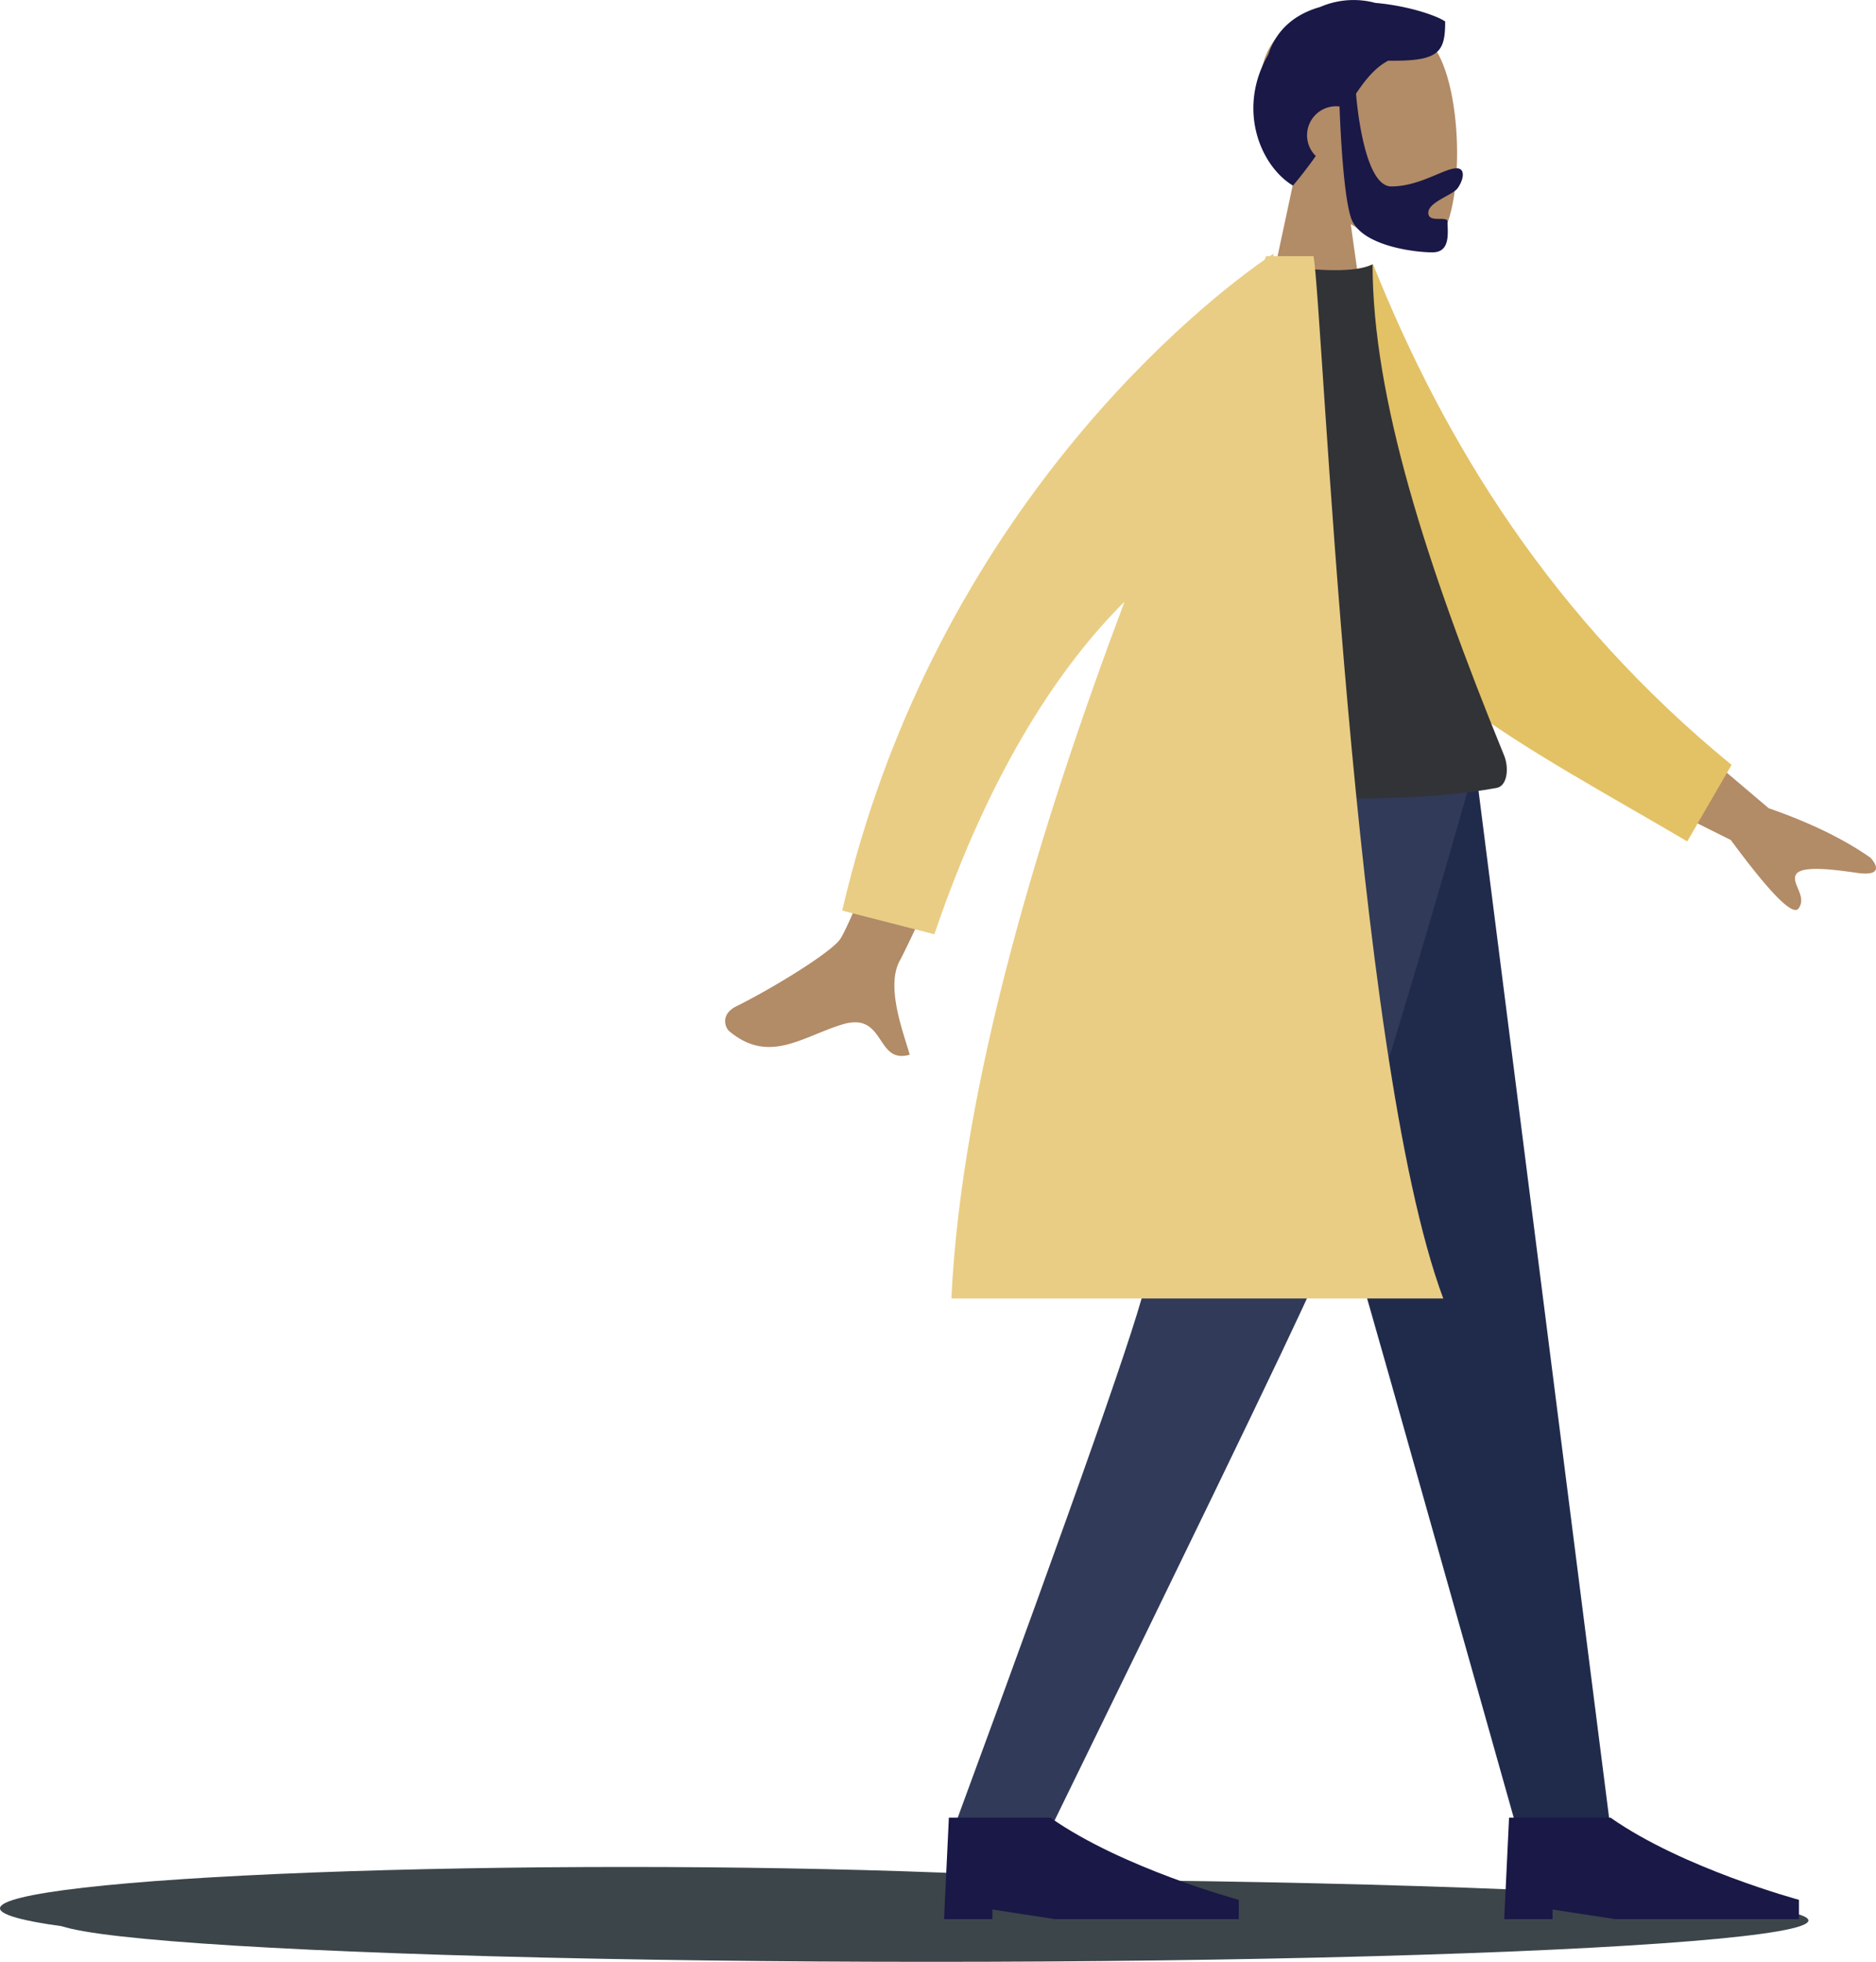<svg xmlns="http://www.w3.org/2000/svg" width="696" height="727.395" viewBox="0 0 696 727.395"><g transform="translate(213 -1066.381)"><ellipse cx="232.209" cy="15.33" rx="232.209" ry="15.33" transform="translate(-213 1758.606)" fill="#3c454a"></ellipse><ellipse cx="325.543" cy="15.33" rx="325.543" ry="15.33" transform="translate(-193.161 1763.115)" fill="#3c454a"></ellipse><g transform="translate(56.03 1066.381)"><g transform="translate(195.974)"><g transform="translate(0.483 3.872)"><path d="M0,130.776,14.774,61.787C6.535,52.1.958,40.222,1.889,26.917c2.686-38.338,55.956-29.9,66.317-10.554s9.132,68.432-4.26,71.89c-5.341,1.379-16.718-2-28.3-8.992l7.269,51.515Z" transform="translate(0 0)" fill="#b28b67"></path></g><path d="M36.221,80.754c-2.89-8.728-3.991-33.855-4.258-41.279a10.869,10.869,0,0,0-1.29-.077,10.755,10.755,0,0,0-7.515,18.449c-2.489,3.512-5.277,7.182-8.473,10.968C2.677,61.613-6.232,40.526,5.506,20.27,8.751,10.347,16.1,5.046,24.771,2.586a31.207,31.207,0,0,1,20.48-1.51c12.071,1.036,22.85,4.717,25.905,6.9,0,11.427-2.215,14.818-21.128,14.519-4.647,2.454-8.221,6.68-11.942,12.22.027.37,2.527,34.409,13.069,34.409,10.6,0,19.591-6.729,24.242-6.729,3.39,0,2.633,4.243.386,7.387-1.854,2.6-10.882,5.1-10.882,9.12,0,2.271,2.275,2.268,4.254,2.263,1.526,0,2.878,0,2.878,1.034,0,3.946,1.255,11.367-5.6,11.367C59.5,93.57,39.627,91.044,36.221,80.754Z" transform="translate(0 0)" fill="#191847"></path></g><g transform="translate(81.212 282.904)"><path d="M0,0,64.99,228.054l47.418,168.088h34.584L96.6,0Z" transform="translate(100.385 0)" fill="#202b4c"></path><path d="M79.8,0c-1.5,117.542-6.629,181.652-8.207,192.331S46.152,270.947,0,396.142H35.827q20.006-40.9,36.041-73.812c9.212-18.909,17.425-35.813,24.713-50.86q31.677-65.4,37.64-79.138C141.064,176.56,162.179,112.45,193.982,0Z" transform="translate(3.202)" fill="#313a58"></path><g transform="translate(0 391.034)"><path d="M0,37.642,1.793,0H39.437c26.775,18.821,69.911,30.472,69.911,30.472v7.17H41.23l-23.3-3.585v3.585Z" fill="#191847"></path></g><g transform="translate(207.828 391.034)"><path d="M0,37.642,1.793,0H39.437c26.775,18.821,69.911,30.472,69.911,30.472v7.17H41.23l-23.3-3.585v3.585Z" fill="#191847"></path></g></g><g transform="translate(0 94.037)"><path d="M57.441,151.331c-2.664-3.99-5.648-7.979-13.991-5.437C28.6,150.421,16.344,160.681,1.636,148.48c-1.809-1.5-3.332-6.4,2.415-9.262,14.32-7.121,35.345-20.149,38.613-24.95C49.35,104.446,88.021,0,88.021,0l31.75,4.611S68.65,115.52,64.959,121.921c-5.539,9.6.974,26.327,3.52,35.18a10.764,10.764,0,0,1-2.978.465C61.407,157.566,59.521,154.448,57.441,151.331ZM373.113,77.508l-54.848-27.37,14.789-30.287,54.111,45.873q22.77,7.884,37.687,18.291c2.3,2.407,4.942,7.139-5.172,5.645s-20.818-2.609-22.464.761,4.217,7.948,1.054,12.43a1.327,1.327,0,0,1-1.147.585Q392.234,103.437,373.113,77.508Z" transform="translate(0 139.913)" fill="#b28b67"></path><path d="M0,8.2,19.032,0C51.427,64.084,96.7,124.87,167.693,173.347l-13.909,29.694C92.562,173.841,35.119,152.023,8.252,102.52-.765,85.905,1.194,28.9,0,8.2Z" transform="matrix(0.996, 0.087, -0.087, 0.996, 221.437, 2.323)" fill="#e3c165"></path><path d="M0,194.123s84.534,8.962,133.075,0c4.009-.74,4.642-7.452,2.782-12.008C106.9,111.174,87.049,49.274,87.049,0,79.08,4.017,59.155,1.2,59.155,1.2,23.458,51.982,7.049,110.245,0,194.123Z" transform="translate(153.151 3.982)" fill="#323337"></path><path d="M40.5,387.4c3.85-80.454,33.514-176.665,64.244-258.36C82.067,151.6,55.586,189.415,34.183,252.368L0,243.594C34.836,93.493,136.9,16.081,156.7,2.263L157.28.929h1.366C159.567.309,160.053,0,160.053,0L160,.929h14.876C178.341,21.3,189.266,297.162,222.994,387.4Z" transform="translate(43.432)" fill="#e9cd84"></path></g></g></g></svg>